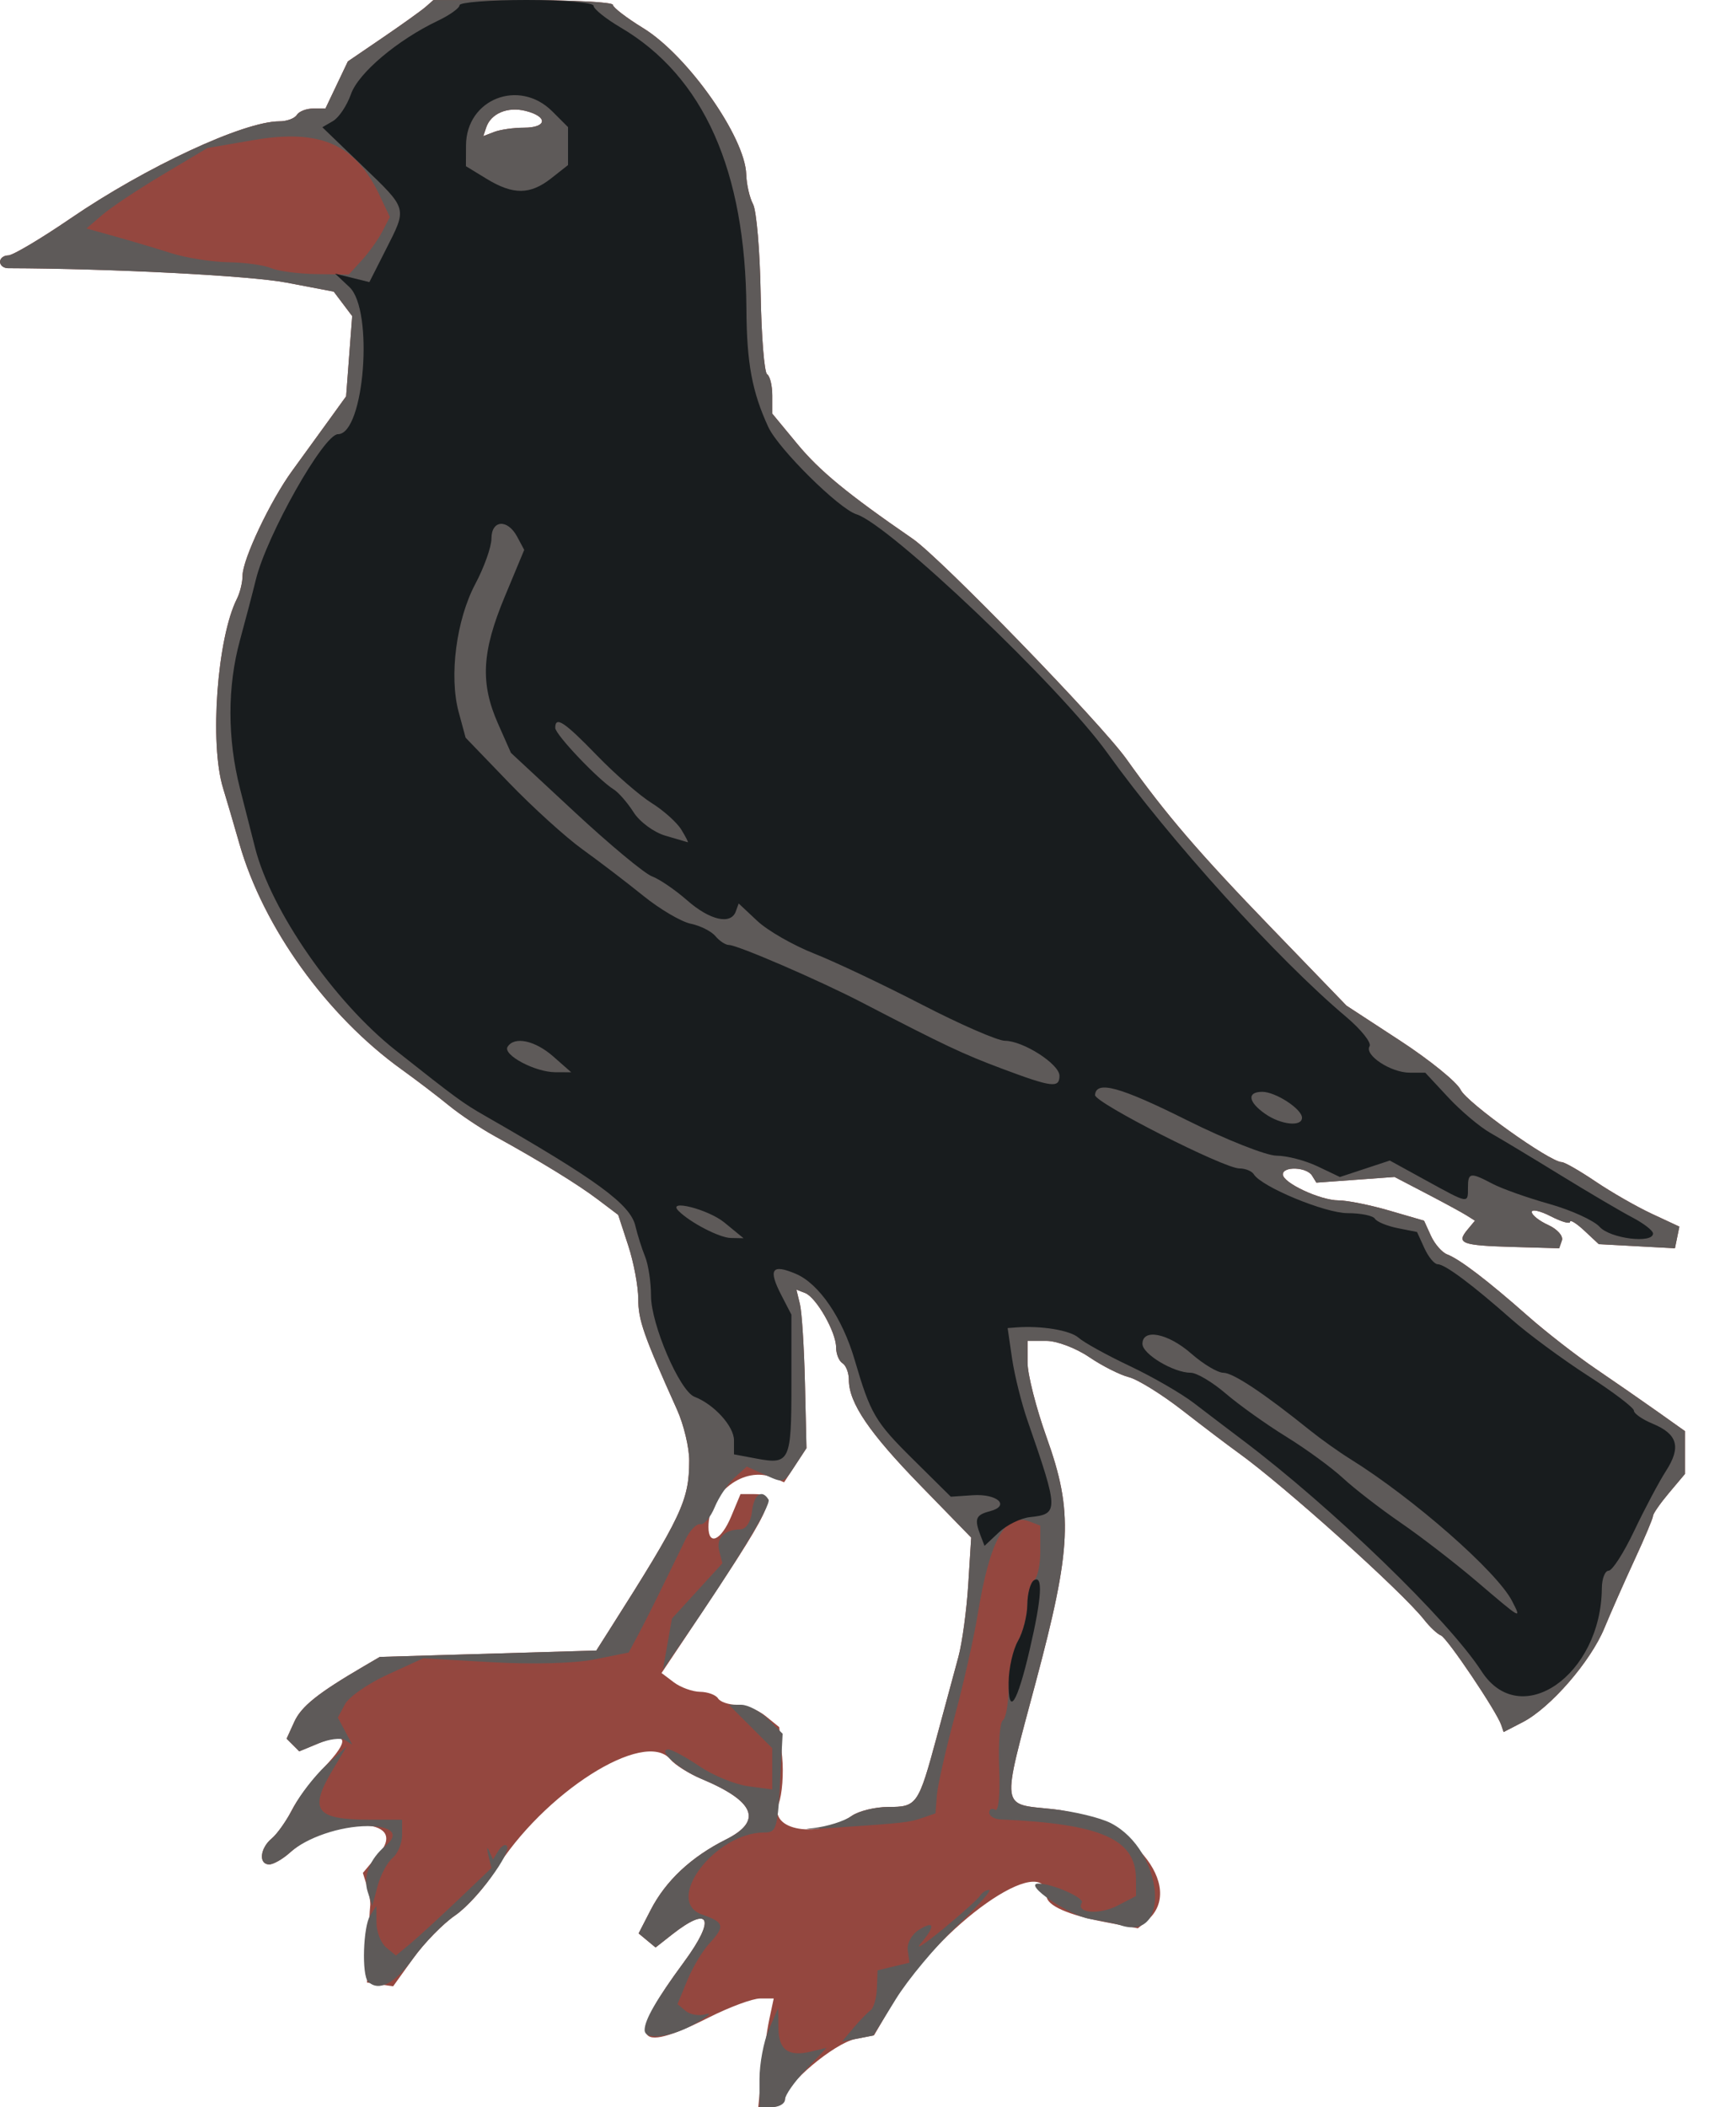 <?xml version="1.0" encoding="UTF-8" standalone="no"?>
<svg viewBox="0 0 272 330" xmlns="http://www.w3.org/2000/svg">
<g transform="translate(8.122,-297.45)">
<g transform="translate(78.792,-13.132)">
<g transform="translate(-560.635,-137.381)">
<path d="m593.051,772.712c.283-2.888.826-6.713 1.206-8.5l.691-3.25h-2.142c-1.178,0-4.816,1.35-8.085,3-11.795,5.954-12.862,3.535-3.838-8.707 5.034-6.83 4.08-8.988-1.895-4.288l-2.549,2.005-1.329-1.103-1.329-1.103 1.879-3.652c2.361-4.59 6.348-8.324 11.812-11.062 5.788-2.901 4.54-5.981-3.843-9.484-1.961-.82-4.148-2.191-4.859-3.048-4.053-4.883-19.999,5.267-27.531,17.525-1.549,2.521-4.351,5.635-6.226,6.92s-4.824,4.305-6.551,6.71l-3.141,4.373-2.049-.293-2.049-.293 .181-5.5c.099-3.025.244-5.95.322-6.5s-.149-1.939-.504-3.086l-.646-2.086 2.546-3.026c4.911-5.836-7.51-5.983-13.963-.165-1.135,1.024-2.598,1.861-3.25,1.861-1.699,0-1.462-2.525.38-4.055 .861-.715 2.261-2.682 3.11-4.372s3.153-4.752 5.119-6.804c4.044-4.222 3.734-5.645-.819-3.759l-3.088,1.279-.992-.992-.992-.992 1.206-2.647c1.099-2.413 3.683-4.479 10.826-8.658l2.564-1.5 16.963-.5 16.963-.5 2.037-3.205c11.385-17.913 12.497-20.268 12.522-26.518 .008-2.048-.851-5.648-1.909-8-5.253-11.676-6.076-14.022-6.076-17.328 0-1.965-.707-5.734-1.571-8.375l-1.571-4.802-3.155-2.386c-3.219-2.434-9.046-6.014-16.203-9.953-2.2-1.211-5.439-3.379-7.197-4.817s-5.076-3.965-7.372-5.615c-11.736-8.433-21.679-22.26-25.426-35.359-.887-3.102-2.039-7.023-2.559-8.712-2.142-6.96-.926-23.521 2.178-29.665 .482-.955.877-2.588.877-3.629 0-2.518 4.353-11.707 7.764-16.389 1.504-2.065 4.024-5.537 5.598-7.716l2.862-3.961 .475-6.284 .475-6.284-1.444-1.914-1.444-1.914-7.394-1.411c-5.706-1.089-27.237-2.203-43.644-2.258-.688-.002-1.25-.454-1.25-1.004s.58-1 1.288-1 5.096-2.603 9.75-5.785c11.822-8.082 27.163-15.215 32.724-15.215 1.166,0 2.398-.45 2.738-1s1.488-1 2.551-1h1.933l1.758-3.693 1.758-3.693 5.5-3.748c3.025-2.061 6.043-4.224 6.708-4.807l1.208-1.059h14.042c7.723,0 14.051.338 14.061.75s2.148,2.055 4.75,3.649c6.953,4.261 15.981,17.072 16.15,22.916 .045,1.549.524,3.644 1.066,4.656s1.079,7.31 1.193,13.995 .571,12.379 1.015,12.653 .807,1.773.807,3.331v2.832l3.895,4.713c3.525,4.266 7.892,7.856 18.105,14.886 4.4,3.029 29.479,28.862 33.5,34.509 6.148,8.633 11.307,14.639 22.734,26.465l11.734,12.145 8.423,5.5c4.633,3.025 8.891,6.481 9.463,7.681 .954,2 13.983,11.314 15.842,11.324 .442.002 2.828,1.372 5.303,3.044s6.441,3.944 8.813,5.049l4.313,2.01-.347,1.696-.347,1.696-5.966-.323-5.966-.323-2.25-2.102c-1.238-1.156-2.25-1.787-2.25-1.402s-1.35.002-3-.851-3-1.162-3-.686 1.16,1.394 2.579,2.04 2.384,1.731 2.146,2.41l-.433,1.236-7.272-.209c-8.004-.23-8.874-.558-7.114-2.678l1.191-1.435-1.299-.819c-.714-.451-3.549-1.991-6.299-3.424l-5-2.605-6.122.446-6.122.446-.687-1.111c-.829-1.341-4.569-1.492-4.569-.184 0,1.336 5.879,4.073 8.75,4.073 1.343,0 4.902.715 7.908,1.589l5.466,1.589 1.073,2.356c.59,1.296 1.733,2.609 2.538,2.918 1.978.759 6.38,4.116 12.6,9.609 2.84,2.509 7.639,6.243 10.664,8.299 3.025,2.056 7.412,5.096 9.75,6.755l4.25,3.017v3.357 3.357l-2.5,2.971c-1.375,1.634-2.5,3.253-2.5,3.598s-1.298,3.43-2.884,6.856-3.721,8.254-4.743,10.729c-2.161,5.231-8.451,12.472-12.777,14.709l-3.008,1.555-.359-1.078c-.711-2.132-8.495-13.694-9.465-14.057-.545-.204-1.728-1.31-2.628-2.458-3.435-4.38-21.997-21.047-29.148-26.171-1.535-1.1-5.447-4.067-8.694-6.592s-7.036-4.877-8.422-5.225-4.194-1.769-6.24-3.158-5.051-2.525-6.677-2.525h-2.956v3.386c0,1.862 1.348,7.15 2.995,11.75 4.173,11.653 3.921,17.266-1.718,38.364-5.407,20.227-5.574,18.975 2.659,19.835 11.979,1.252 21.154,12.195 14.71,17.544l-1.355,1.124-5.172-.981c-5.714-1.084-9.119-2.591-9.119-4.039 0-7.406-16.994,4.564-24.345,17.146l-2.705,4.63-2.936.587c-3.305.661-11.015,7.149-11.015,9.269 0,.761-.942,1.384-2.093,1.384h-2.093l.515-5.25zm14.143-40.37c1.085-.759 3.646-1.38 5.691-1.38 4.507,0 4.724-.314 7.615-11l3.382-12.5c.596-2.2 1.29-7.306 1.544-11.347l.461-7.347-7.939-8.153c-8.054-8.27-11.226-12.945-11.226-16.544 0-1.095-.45-2.269-1-2.609s-1-1.455-1-2.478c0-2.401-3.102-7.837-4.861-8.518l-1.361-.527 .552,2.261c.304,1.244.659,6.831.789,12.415l.237,10.154-1.752,2.674-1.752,2.674-1.676-.714c-4.541-1.934-10.176,2.333-10.176,7.705 0,3.031 1.995,2.108 3.564-1.648l1.462-3.5h1.928c4.188,0 3.59,1.262-10.785,22.762l-3.518,5.262 1.925,1.456c1.058.801 2.91,1.47 4.115,1.488s2.469.482 2.809,1.032 1.667,1 2.948,1 3.301.787 4.488,1.75l2.157,1.75 .457,4.677c.251,2.572.002,5.872-.554,7.334-1.61,4.234 6.265,5.516 11.477,1.87zm-51.391-264.38c3.646,0 3.82-1.736.263-2.628-2.818-.707-5.436.399-6.172,2.609l-.446,1.338 1.718-.659c.945-.363 3.031-.659 4.636-.659z" fill="#94473f"/>
<path d="m592.721,773.577c0-2.412.657-5.899 1.461-7.75l1.461-3.365 .039,3.143c.043,3.447 1.58,4.528 5.193,3.65l2.346-.571-3.25,3.437c-1.788,1.89-3.25,3.978-3.25,4.639s-.9,1.202-2,1.202h-2v-4.385zm14.714-7.997c.982-1.165 2.19-2.411 2.683-2.768s.944-1.913 1-3.456l.102-2.805 2.5-.6 2.5-.6-.269-1.945c-.151-1.088.621-2.499 1.75-3.203 2.484-1.548 2.605-.584.269,2.147-.963,1.125.611.107 3.497-2.262s5.5-4.717 5.809-5.217 .952-.909 1.429-.909-1.836,2.578-5.138,5.728-7.58,8.28-9.505,11.399l-3.5,5.671-2.456.469-2.456.469 1.786-2.118zm-32.714.316c0-1.587 1.875-4.826 6.162-10.642 5.034-6.83 4.08-8.988-1.895-4.288l-2.549,2.005-1.329-1.103-1.329-1.103 1.879-3.652c2.361-4.59 6.348-8.324 11.812-11.062 5.788-2.901 4.54-5.981-3.843-9.484-3.542-1.48-7.05-4.606-5.169-4.606 .541,0 2.724,1.182 4.853,2.626s5.566,2.854 7.639,3.132l3.77.506v-3.232-3.232l-3.4-3.4-3.4-3.4h1.945c1.07,0 2.965,1.02 4.211,2.266l2.266,2.266-.309,5.984c-.465,9.012-.594,9.484-2.594,9.484-7.663,0-15.784,10.736-9.72,12.85 3.514,1.225 3.654,1.812 1.096,4.585-1.047,1.135-2.588,3.725-3.424,5.755l-1.52,3.691 1.297,1.077c.714.592 2.142.816 3.174.498s.302.33-1.623,1.441c-3.804,2.195-8,2.739-8,1.038zm-43.333-7.601c-1.013-1.013-.767-8.631.333-10.333l.969-1.5 .015,2.628c.008,1.445.699,3.195 1.534,3.888l1.519,1.26 2.231-1.851c1.227-1.018 4.593-4.102 7.48-6.853l5.249-5.002-.49-2.035c-.27-1.119-.215-1.422.122-.672l.612,1.363 .825-1.334c.454-.734 1.049-1.11 1.323-.836 .952.952-4.757,8.656-8.124,10.963-1.862,1.276-4.785,4.269-6.496,6.65-2.865,3.989-5.447,5.321-7.104,3.663zm117.833-8.83c-.55-.186-2.686-.621-4.747-.966-3.324-.556-10.564-5.537-8.049-5.537 2.169,0 7.264,2.242 6.8,2.993-1.005,1.625 2.718,1.943 5.559.475l2.937-1.519-.015-2.724c-.035-6.206-5.495-8.59-21.235-9.273-.963-.042-1.75-.524-1.75-1.073s.413-.742.918-.429c.534.33.799-2.377.635-6.465-.156-3.868.106-7.273.582-7.567s.881-2.646.901-5.226 .678-5.816 1.465-7.191 1.445-3.936 1.465-5.691c.019-1.755.485-3.469 1.035-3.809s1-2.406 1-4.59v-3.972l-1.636-.628c-3.873-1.486-6.261,2.789-8.205,14.691-.584,3.575-2.208,10.749-3.609,15.943s-2.643,10.706-2.761,12.25l-.214,2.808-2.037.701c-2.119.729-2.547.777-14.037,1.567-3.85.265-5.234.283-3.075.041s4.846-1.086 5.973-1.874 3.72-1.434 5.766-1.434c4.507,0 4.724-.314 7.615-11l3.382-12.5c.596-2.2 1.29-7.306 1.544-11.347l.461-7.347-7.939-8.153c-8.054-8.27-11.226-12.945-11.226-16.544 0-1.095-.45-2.269-1-2.609s-1-1.455-1-2.478c0-2.401-3.102-7.837-4.861-8.518l-1.361-.527 .552,2.261c.304,1.244.659,6.831.789,12.415l.237,10.154-1.701,2.596c-1.966,3-1.785,2.949-5.104,1.437l-2.543-1.159-1.913,1.731c-1.052.952-2.452,3.032-3.111,4.623s-1.671,2.796-2.249,2.678-1.606.91-2.284,2.285-2.294,4.686-3.592,7.357-3.035,6.115-3.86,7.654l-1.5,2.797-5.289,1.071c-3.121.632-9.72.817-16.096.453l-10.807-.618-5.569,2.549c-3.063,1.402-6.073,3.492-6.689,4.644l-1.121,2.095 1.135,2.121 1.135,2.121-1.16-.717c-.638-.394-2.508-.159-4.155.524l-2.995,1.241-.992-.992-.992-.992 1.206-2.647c1.099-2.413 3.683-4.479 10.826-8.658l2.564-1.5 16.963-.5 16.963-.5 2.037-3.205c11.385-17.913 12.497-20.268 12.522-26.518 .008-2.048-.851-5.648-1.909-8-5.253-11.676-6.076-14.022-6.076-17.328 0-1.965-.707-5.734-1.571-8.375l-1.571-4.802-3.155-2.386c-3.219-2.434-9.046-6.014-16.203-9.953-2.2-1.211-5.439-3.379-7.197-4.817s-5.076-3.965-7.372-5.615c-11.736-8.433-21.679-22.26-25.426-35.359-.887-3.102-2.039-7.023-2.559-8.712-2.142-6.96-.926-23.521 2.178-29.665 .482-.955.877-2.588.877-3.629 0-2.518 4.353-11.707 7.764-16.389 1.504-2.065 4.024-5.537 5.598-7.716l2.862-3.961 .475-6.284 .475-6.284-1.444-1.914-1.444-1.914-7.394-1.411c-5.706-1.089-27.237-2.203-43.644-2.258-.688-.002-1.25-.454-1.25-1.004s.58-1 1.288-1 5.096-2.603 9.75-5.785c11.822-8.082 27.163-15.215 32.724-15.215 1.166,0 2.398-.45 2.738-1s1.488-1 2.551-1h1.933l1.758-3.693 1.758-3.693 5.5-3.748c3.025-2.061 6.043-4.224 6.708-4.807l1.208-1.059h14.042c7.723,0 14.051.338 14.061.75s2.148,2.055 4.75,3.649c6.953,4.261 15.981,17.072 16.15,22.916 .045,1.549.524,3.644 1.066,4.656s1.079,7.31 1.193,13.995 .571,12.379 1.015,12.653 .807,1.773.807,3.331v2.832l3.895,4.713c3.525,4.266 7.892,7.856 18.105,14.886 4.4,3.029 29.479,28.862 33.5,34.509 6.148,8.633 11.307,14.639 22.734,26.465l11.734,12.145 8.423,5.5c4.633,3.025 8.891,6.481 9.463,7.681 .954,2 13.983,11.314 15.842,11.324 .442.002 2.828,1.372 5.303,3.044s6.441,3.944 8.813,5.049l4.313,2.01-.347,1.696-.347,1.696-5.966-.323-5.966-.323-2.25-2.102c-1.238-1.156-2.25-1.787-2.25-1.402s-1.35.002-3-.851-3-1.162-3-.686 1.16,1.394 2.579,2.04 2.384,1.731 2.146,2.41l-.433,1.236-7.272-.209c-8.004-.23-8.874-.558-7.114-2.678l1.191-1.435-1.299-.819c-.714-.451-3.549-1.991-6.299-3.424l-5-2.605-6.122.446-6.122.446-.687-1.111c-.829-1.341-4.569-1.492-4.569-.184 0,1.336 5.879,4.073 8.75,4.073 1.343,0 4.902.715 7.908,1.589l5.466,1.589 1.073,2.356c.59,1.296 1.733,2.609 2.538,2.918 1.978.759 6.38,4.116 12.6,9.609 2.84,2.509 7.639,6.243 10.664,8.299 3.025,2.056 7.412,5.096 9.75,6.755l4.25,3.017v3.357 3.357l-2.5,2.971c-1.375,1.634-2.5,3.253-2.5,3.598s-1.298,3.43-2.884,6.856-3.721,8.254-4.743,10.729c-2.161,5.231-8.451,12.472-12.777,14.709l-3.008,1.555-.359-1.078c-.711-2.132-8.495-13.694-9.465-14.057-.545-.204-1.728-1.31-2.628-2.458-3.435-4.38-21.997-21.047-29.148-26.171-1.535-1.1-5.447-4.067-8.694-6.592s-7.036-4.877-8.422-5.225-4.194-1.769-6.24-3.158-5.051-2.525-6.677-2.525h-2.956v3.386c0,1.862 1.348,7.15 2.995,11.75 4.173,11.653 3.921,17.266-1.718,38.364-5.407,20.227-5.574,18.975 2.659,19.835 3.363.351 7.473,1.342 9.134,2.2 8.265,4.274 9.56,18.724 1.431,15.967zm-118.799-260.753c1.127-1.238 2.574-3.268 3.216-4.512l1.166-2.262-1.661-3.5c-3.77-7.945-9.315-10.332-19.792-8.523l-7.13,1.231-6.981,4.157c-3.839,2.287-8.103,5.121-9.476,6.3l-2.495,2.142 4.476,1.248c2.462.686 6.404,1.86 8.76,2.608s6.407,1.391 9,1.43 5.615.457 6.715.93 4.284.891 7.076.93l5.076.07 2.049-2.25zm25.381-20.75c3.646,0 3.82-1.736.263-2.628-2.818-.707-5.436.399-6.172,2.609l-.446,1.338 1.718-.659c.945-.363 3.031-.659 4.636-.659zm-24.47,276.288c-.772-2.365.316-5.153 2.823-7.233 2.175-1.805 1.012-3.054-2.844-3.054-4.28,0-9.558,1.797-12.155,4.138-1.135,1.024-2.598,1.861-3.25,1.861-1.702,0-1.461-2.526.388-4.061 .865-.718 2.399-2.911 3.408-4.872s3.302-4.917 5.095-6.567l3.26-3-2.168,3.618c-3.855,6.433-2.767,7.882 5.914,7.882h4.918v2.378c0,1.308-.677,2.939-1.504,3.626s-1.877,2.654-2.333,4.372l-.829,3.124-.722-2.212zm46.961-38.788 .704-4 3.957-4.331 3.957-4.331-.501-1.918c-.526-2.011.779-3.349 3.311-3.393 .884-.016 1.63-1.155 1.816-2.776 .31-2.697 1.544-3.594 2.598-1.889 .481.778-5.24,10.193-13.452,22.139l-3.094,4.5 .704-4z" fill="#5e5a59"/>
<path d="m705.854,709.712c-5.201-8.033-23.376-25.605-37.466-36.224-2.209-1.665-5.625-4.261-7.591-5.77s-6.5-4.128-10.074-5.819-7.174-3.68-8-4.418c-1.318-1.177-5.854-1.926-9.813-1.62l-1.311.101 .692,4.75c.381,2.612 1.473,7 2.428,9.75 4.902,14.12 4.915,14.627.377,15.11-1.446.154-3.639,1.229-4.874,2.389l-2.245,2.109-.628-1.636c-.998-2.601-.764-3.204 1.473-3.788 3.249-.85 1.192-2.766-2.689-2.505l-3.438.232-5.934-5.872c-5.932-5.87-6.656-7.104-9.122-15.538-1.929-6.597-5.594-11.96-9.225-13.497-3.784-1.602-4.372-.719-2.252,3.379l1.561,3.018v10.991c0,11.979-.26,12.526-5.483,11.546l-3.517-.66v-2.208c0-2.195-3.126-5.636-6.187-6.811-2.314-.888-6.813-11.342-6.813-15.832 0-2.108-.419-4.866-.931-6.129s-1.195-3.422-1.518-4.797c-.792-3.376-6.013-7.197-23.552-17.241-3.49-1.998-4.435-2.691-14.009-10.259-9.646-7.625-19.5-21.813-22.021-31.704l-2.369-9.296c-1.987-7.796-1.992-15.973-.013-23.201 .873-3.189 1.996-7.466 2.495-9.505 1.713-6.99 10.638-22.794 12.872-22.794 4.13,0 5.644-19.422 1.796-23.034l-2.25-2.112 2.686.665 2.686.665 2.564-5.059c3.38-6.671 3.493-6.27-3.686-13.18l-6.25-6.016 1.675-.972c.921-.535 2.187-2.431 2.813-4.214 1.163-3.312 7.271-8.467 13.619-11.495 1.866-.89 3.393-1.984 3.393-2.433s4.725-.815 10.5-.815 10.5.407 10.5.905 1.913,2.032 4.25,3.409c12.996,7.656 19.569,22.377 19.697,44.115 .05,8.436.891,12.959 3.433,18.456 1.581,3.419 11.068,12.807 13.804,13.66 5.167,1.611 31.879,27.005 39.316,37.376 9.71,13.541 26.709,32.33 37.351,41.282 2.393,2.013 4.073,4.11 3.733,4.66-.854,1.382 3.336,4.136 6.292,4.136h2.431l3.596,3.864c1.978,2.125 4.946,4.629 6.596,5.565s6.6,3.915 11,6.62 9.463,5.684 11.25,6.62 3.25,2.068 3.25,2.517c0,1.632-6.699.805-8.361-1.032-.919-1.016-4.476-2.635-7.905-3.599s-7.428-2.383-8.888-3.153c-3.476-1.835-3.846-1.777-3.846.599 0,2.543.163,2.571-6.561-1.12l-5.684-3.12-3.909,1.29-3.909,1.29-3.503-1.67c-1.927-.919-4.812-1.67-6.413-1.67s-7.923-2.501-14.048-5.558c-10.499-5.239-14.237-6.262-14.402-3.942-.085,1.192 20.186,11.496 22.62,11.498 .93.001 1.945.412 2.255.915 1.219,1.972 11.15,6.087 14.691,6.087 2.06,0 3.987.392 4.283.871s1.903,1.144 3.57,1.477l3.032.606 1.149,2.523c.632,1.387 1.569,2.523 2.081,2.523 1.143,0 5.388,3.164 11.574,8.628 2.57,2.27 7.936,6.229 11.923,8.799s7.25,5.044 7.25,5.501 1.318,1.376 2.928,2.043c3.93,1.628 4.507,3.663 2.1,7.407-1.104,1.717-3.343,5.935-4.976,9.373s-3.437,6.25-4.01,6.25-1.052,1.238-1.064,2.75c-.109,13.646-12.772,22.381-18.845,13zm4.782-11c-2.363-4.6-15.465-16.094-25.363-22.25-1.769-1.1-4.613-3.125-6.321-4.5-7.179-5.779-12.027-9-13.544-9-.889,0-3.155-1.35-5.034-3-3.633-3.189-7.653-3.991-7.653-1.526 0,1.607 4.888,4.526 7.579,4.526 .923,0 3.384,1.462 5.469,3.25s6.343,4.825 9.463,6.75c3.12,1.925 7.13,4.85 8.91,6.5s5.858,4.8 9.06,7 8.567,6.34 11.921,9.199c7.067,6.026 7.03,6.005 5.512,3.051zm-123.415-59.281c-2.542-2.084-9.103-3.739-7.174-1.81 1.83,1.83 6.406,4.199 8.174,4.232l2,.037-3-2.459zm90.5-16.412c0-1.361-4.135-4.057-6.223-4.057-2.434,0-2.231,1.569.445,3.443 2.464,1.726 5.777,2.078 5.777.613zm-38-6.571c0-1.828-5.691-5.476-8.55-5.482-1.128-.002-6.978-2.55-13-5.661s-13.627-6.713-16.899-8.004-7.269-3.582-8.882-5.093l-2.932-2.746-.452,1.25c-.77,2.132-4.064,1.383-7.61-1.73-1.867-1.639-4.349-3.334-5.517-3.765s-6.619-4.961-12.113-10.064l-9.991-9.279-2.027-4.583c-2.8-6.33-2.543-11.229 1.041-19.837l3.068-7.369-1.103-2.061c-1.512-2.825-4.033-2.644-4.033.29 0,1.293-1.137,4.489-2.526,7.102-2.983,5.611-4.131,14.44-2.609,20.064l1.087,4.017 6.774,7.032c3.726,3.867 8.933,8.585 11.571,10.483s6.913,5.162 9.5,7.253 5.931,4.058 7.431,4.37 3.243,1.189 3.873,1.948 1.577,1.379 2.105,1.379c1.333,0 14.159,5.54 20.795,8.983 12.976,6.732 15.84,8.085 22,10.393 7.824,2.933 9,3.078 9,1.109zm-79.306-3.017c-2.873-2.527-6.116-3.213-7.165-1.516-.779,1.26 4.304,3.965 7.471,3.976l2.5.008-2.806-2.468zm20.064-35.525c-.692-1.131-2.787-3.008-4.654-4.171s-5.718-4.513-8.557-7.443c-5.135-5.302-6.548-6.236-6.548-4.329 0,1.04 6.74,8.131 9.161,9.637 .763.475 2.166,2.088 3.118,3.586s3.191,3.144 4.976,3.66 3.361.978 3.503,1.027-.308-.835-1-1.967zm-20.393-102.016 2.635-2.073v-2.973-2.973l-2.454-2.454c-5.204-5.204-13.496-1.95-13.53,5.31l-.015,3.265 3.25,1.982c4.152,2.531 6.819,2.509 10.115-.084zm71.67,235.523c.019-2.172.678-5.075 1.465-6.45s1.445-3.936 1.465-5.691c.019-1.755.485-3.469 1.035-3.809 1.452-.897 1.23,2.724-.664,10.857-1.974,8.473-3.35,10.597-3.301,5.093z" fill="#181c1e"/>
</g>
</g>
</g>
</svg>
